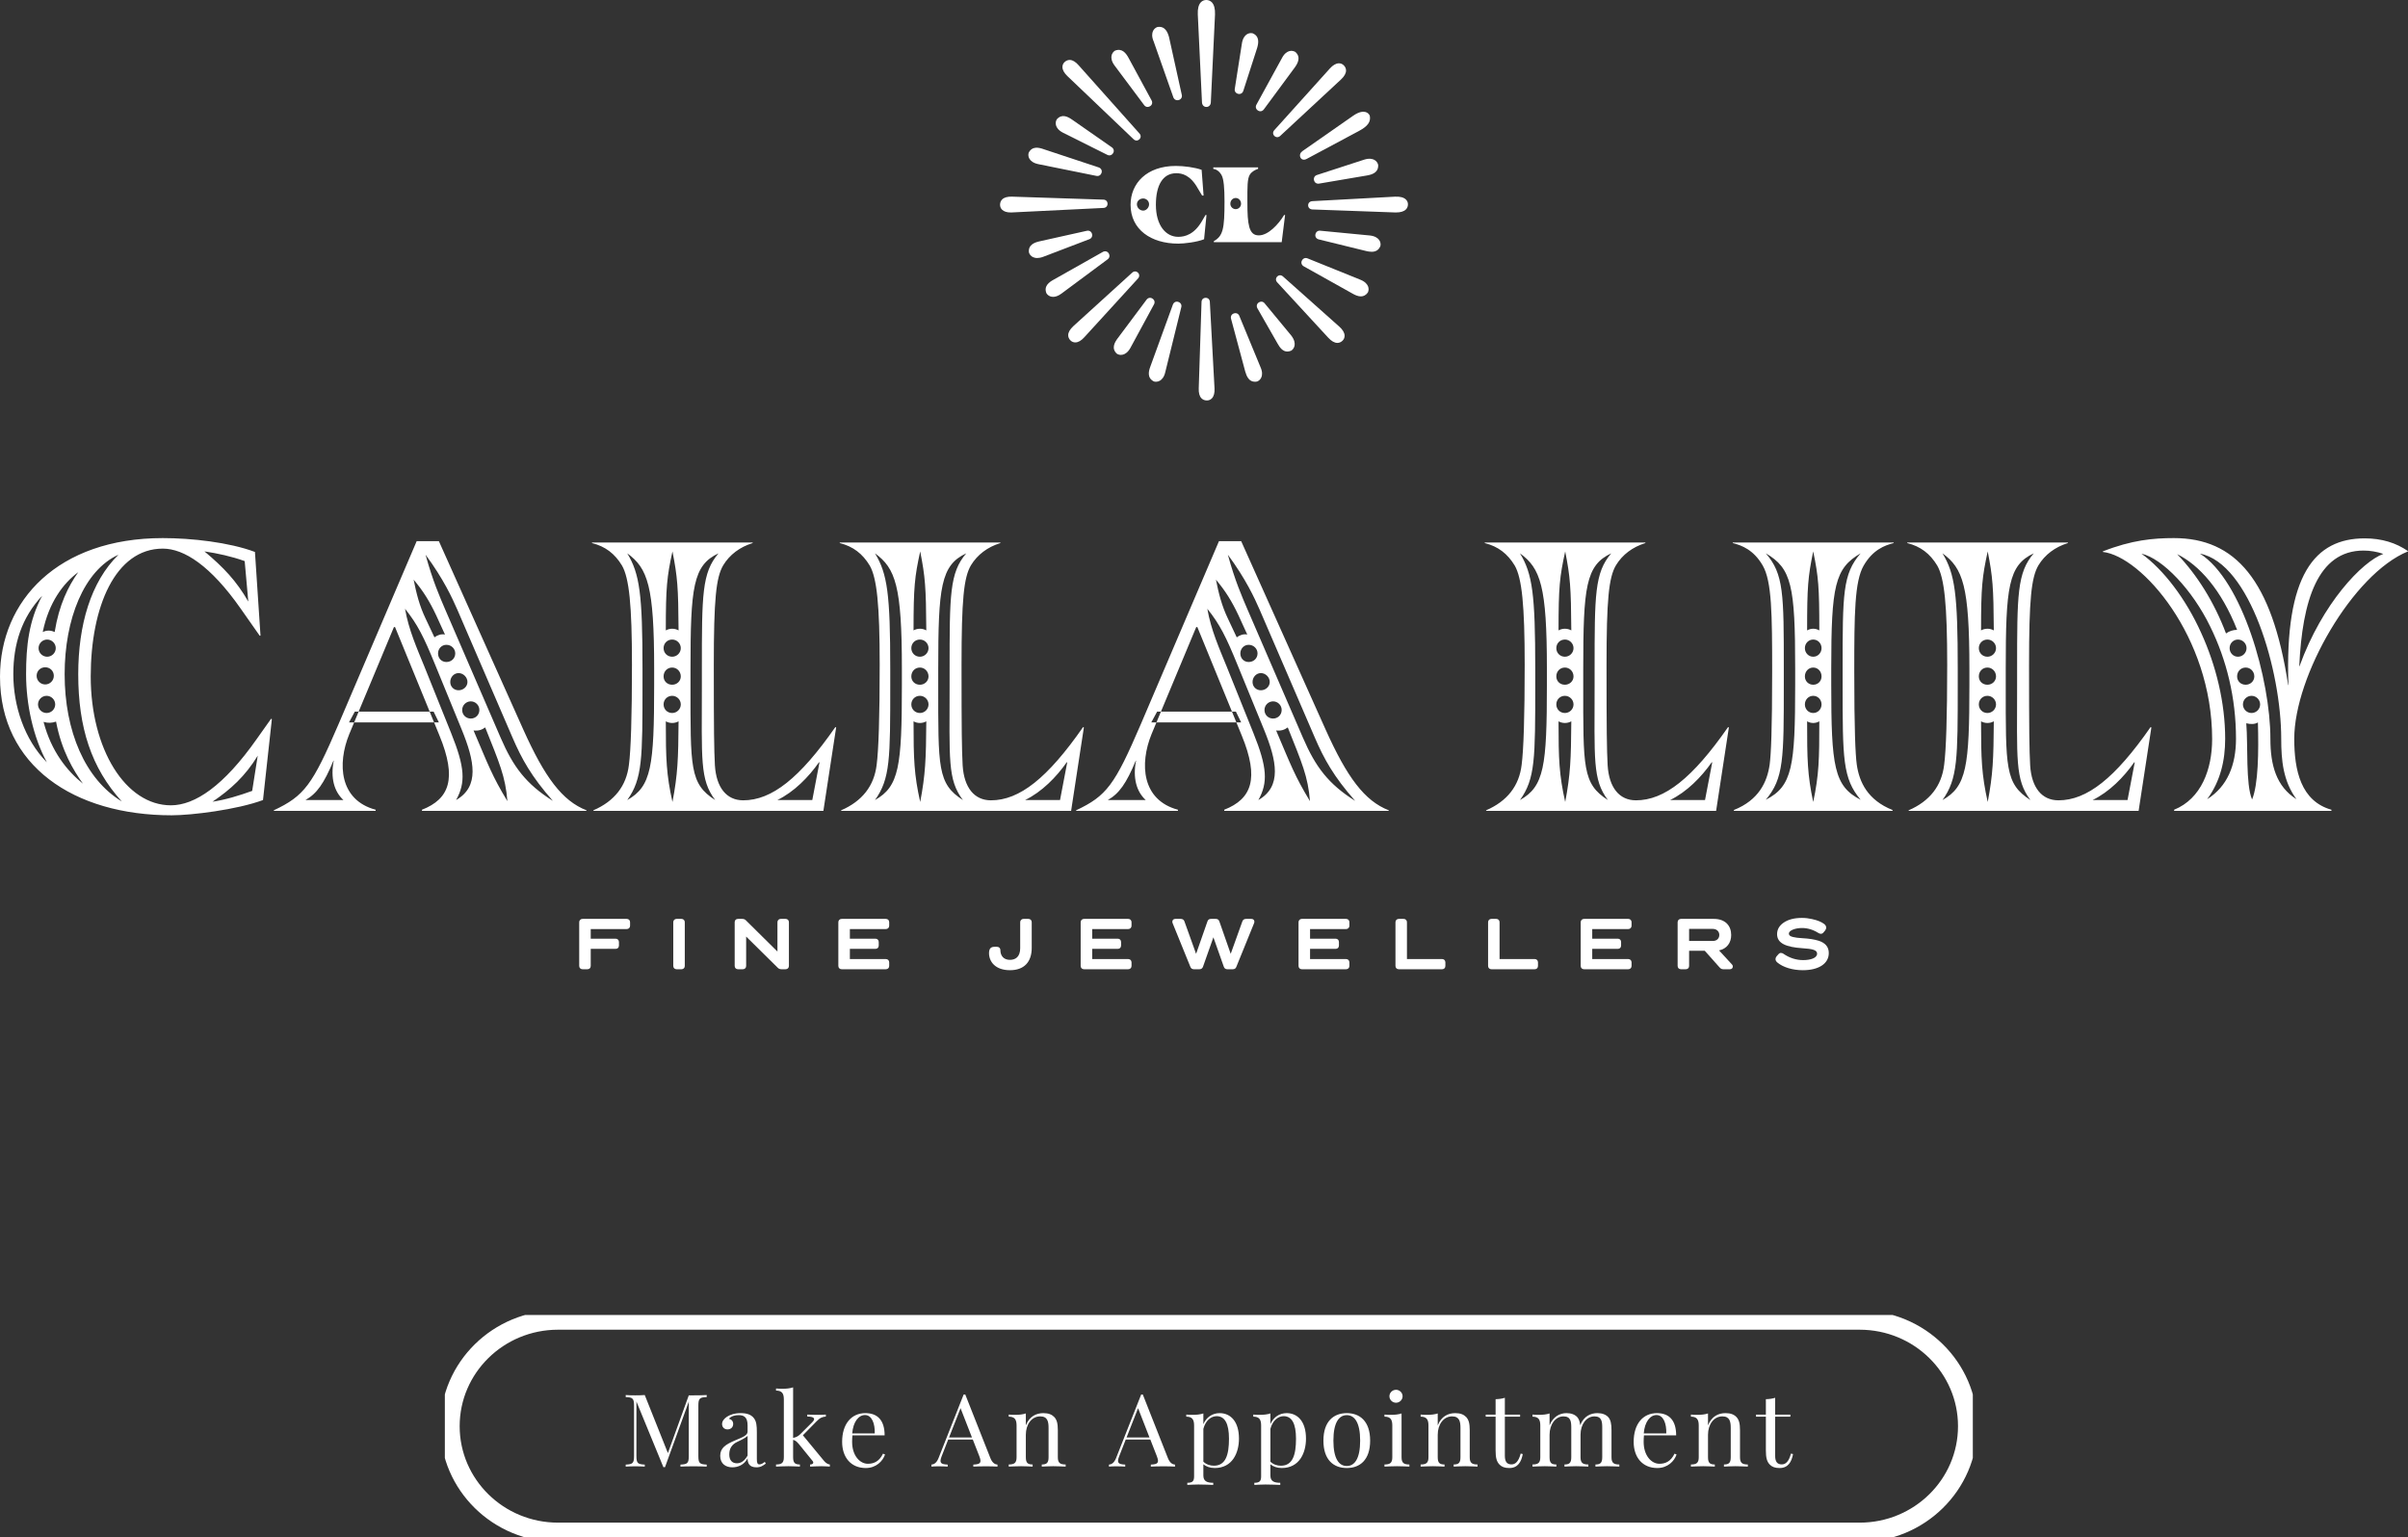 <svg width="249" height="159" viewBox="0 0 249 159" fill="none" xmlns="http://www.w3.org/2000/svg">
<rect x="0" y="0" width="249" height="159" fill="#333333" stroke="none"/>
<path fill-rule="evenodd" clip-rule="evenodd" d="M59.893 99.896V95.379C59.893 95.177 60.037 95.034 60.24 95.034H64.806C65.01 95.034 65.153 95.168 65.153 95.379V95.741C65.153 95.944 65.01 96.087 64.806 96.087H61.085V97.081H63.656C63.859 97.081 64.003 97.225 64.003 97.427V97.789C64.003 98 63.868 98.135 63.656 98.135H61.085V99.896C61.085 100.107 60.95 100.242 60.739 100.242H60.24C60.037 100.242 59.893 100.107 59.893 99.896Z" fill="white"/>
<path fill-rule="evenodd" clip-rule="evenodd" d="M69.619 99.896V95.379C69.619 95.177 69.763 95.034 69.965 95.034H70.464C70.666 95.034 70.81 95.168 70.81 95.379V99.896C70.81 100.107 70.674 100.242 70.464 100.242H69.965C69.763 100.242 69.619 100.107 69.619 99.896Z" fill="white"/>
<path fill-rule="evenodd" clip-rule="evenodd" d="M75.97 99.896V95.379C75.97 95.168 76.105 95.034 76.315 95.034H76.735C76.895 95.034 77.021 95.076 77.114 95.168L80.392 98.413V95.379C80.392 95.177 80.535 95.034 80.737 95.034H81.233C81.434 95.034 81.578 95.168 81.578 95.379V99.896C81.578 100.107 81.434 100.242 81.233 100.242H80.812C80.653 100.242 80.527 100.191 80.434 100.098L77.156 96.862V99.896C77.156 100.107 77.013 100.242 76.811 100.242H76.315C76.113 100.242 75.97 100.107 75.97 99.896Z" fill="white"/>
<path fill-rule="evenodd" clip-rule="evenodd" d="M86.689 99.896V95.379C86.689 95.177 86.833 95.034 87.036 95.034H91.602C91.805 95.034 91.948 95.168 91.948 95.379V95.741C91.948 95.944 91.805 96.087 91.602 96.087H87.881V97.081H90.52C90.731 97.081 90.866 97.225 90.866 97.427V97.789C90.866 98 90.731 98.135 90.52 98.135H87.881V99.188H91.602C91.805 99.188 91.948 99.332 91.948 99.533V99.896C91.948 100.107 91.805 100.242 91.602 100.242H87.036C86.833 100.242 86.689 100.107 86.689 99.896Z" fill="white"/>
<path fill-rule="evenodd" clip-rule="evenodd" d="M102.27 98.58C102.27 98.117 102.456 97.923 102.82 97.923H103.099C103.31 97.923 103.446 98.066 103.446 98.269C103.446 98.85 103.784 99.271 104.436 99.271C104.994 99.271 105.493 98.968 105.493 98.066V95.379C105.493 95.177 105.637 95.034 105.84 95.034H106.339C106.542 95.034 106.686 95.168 106.686 95.379V98.033C106.686 99.49 105.899 100.341 104.436 100.341C102.904 100.341 102.27 99.439 102.27 98.58Z" fill="white"/>
<path fill-rule="evenodd" clip-rule="evenodd" d="M111.747 99.896V95.379C111.747 95.177 111.891 95.034 112.094 95.034H116.66C116.863 95.034 117.007 95.168 117.007 95.379V95.741C117.007 95.944 116.863 96.087 116.66 96.087H112.94V97.081H115.578C115.79 97.081 115.925 97.225 115.925 97.427V97.789C115.925 98 115.79 98.135 115.578 98.135H112.94V99.188H116.66C116.863 99.188 117.007 99.332 117.007 99.533V99.896C117.007 100.107 116.863 100.242 116.66 100.242H112.094C111.891 100.242 111.747 100.107 111.747 99.896Z" fill="white"/>
<path fill-rule="evenodd" clip-rule="evenodd" d="M121.225 95.329C121.225 95.16 121.343 95.034 121.537 95.034H122.086C122.28 95.034 122.415 95.118 122.474 95.286L123.682 98.649L124.856 95.295C124.915 95.118 125.033 95.034 125.227 95.034H125.717C125.902 95.034 126.029 95.118 126.088 95.295L127.262 98.649L128.469 95.286C128.528 95.118 128.663 95.034 128.858 95.034H129.406C129.6 95.034 129.71 95.16 129.71 95.329C129.71 95.388 129.693 95.447 129.668 95.505L127.853 99.972C127.793 100.149 127.676 100.242 127.481 100.242H126.915C126.722 100.242 126.603 100.149 126.544 99.972L125.472 96.938L124.4 99.972C124.34 100.149 124.214 100.242 124.028 100.242H123.462C123.268 100.242 123.141 100.149 123.082 99.972L121.267 95.505C121.242 95.447 121.225 95.388 121.225 95.329Z" fill="white"/>
<path fill-rule="evenodd" clip-rule="evenodd" d="M134.275 99.896V95.379C134.275 95.177 134.419 95.034 134.622 95.034H139.189C139.392 95.034 139.535 95.168 139.535 95.379V95.741C139.535 95.944 139.392 96.087 139.189 96.087H135.467V97.081H138.106C138.318 97.081 138.453 97.225 138.453 97.427V97.789C138.453 98 138.318 98.135 138.106 98.135H135.467V99.188H139.189C139.392 99.188 139.535 99.332 139.535 99.533V99.896C139.535 100.107 139.392 100.242 139.189 100.242H134.622C134.419 100.242 134.275 100.107 134.275 99.896Z" fill="white"/>
<path fill-rule="evenodd" clip-rule="evenodd" d="M144.299 99.896V95.379C144.299 95.177 144.442 95.034 144.644 95.034H145.141C145.343 95.034 145.486 95.168 145.486 95.379V99.188H149.123C149.325 99.188 149.46 99.332 149.46 99.533V99.896C149.46 100.107 149.325 100.242 149.123 100.242H144.644C144.442 100.242 144.299 100.107 144.299 99.896Z" fill="white"/>
<path fill-rule="evenodd" clip-rule="evenodd" d="M153.876 99.896V95.379C153.876 95.177 154.019 95.034 154.221 95.034H154.718C154.92 95.034 155.063 95.168 155.063 95.379V99.188H158.7C158.902 99.188 159.036 99.332 159.036 99.533V99.896C159.036 100.107 158.902 100.242 158.7 100.242H154.221C154.019 100.242 153.876 100.107 153.876 99.896Z" fill="white"/>
<path fill-rule="evenodd" clip-rule="evenodd" d="M163.453 99.896V95.379C163.453 95.177 163.597 95.034 163.799 95.034H168.366C168.569 95.034 168.713 95.168 168.713 95.379V95.741C168.713 95.944 168.569 96.087 168.366 96.087H164.645V97.081H167.284C167.495 97.081 167.63 97.225 167.63 97.427V97.789C167.63 98 167.495 98.135 167.284 98.135H164.645V99.188H168.366C168.569 99.188 168.713 99.332 168.713 99.533V99.896C168.713 100.107 168.569 100.242 168.366 100.242H163.799C163.597 100.242 163.453 100.107 163.453 99.896Z" fill="white"/>
<path fill-rule="evenodd" clip-rule="evenodd" d="M174.663 97.317H177.121C177.525 97.317 177.786 97.056 177.786 96.694C177.786 96.348 177.525 96.07 177.121 96.07H174.663V97.317ZM173.476 99.896V95.379C173.476 95.177 173.619 95.034 173.821 95.034H177.213C178.425 95.034 179.014 95.758 179.014 96.702C179.014 97.503 178.577 98.118 177.76 98.295L179.107 99.761C179.158 99.82 179.183 99.879 179.183 99.955C179.183 100.124 179.073 100.242 178.88 100.242H178.198C178.021 100.242 177.92 100.174 177.794 100.031L176.279 98.329H174.663V99.896C174.663 100.107 174.528 100.242 174.318 100.242H173.821C173.619 100.242 173.476 100.107 173.476 99.896Z" fill="white"/>
<path fill-rule="evenodd" clip-rule="evenodd" d="M183.727 98.884L183.912 98.673C183.98 98.597 184.057 98.555 184.149 98.555C184.243 98.555 184.336 98.581 184.411 98.639C185.046 99.077 185.732 99.296 186.459 99.296C187.212 99.296 187.897 99.086 187.897 98.631C187.897 98.269 187.466 98.134 186.375 98.067C184.708 97.957 183.76 97.57 183.76 96.618C183.76 96.121 183.997 95.718 184.463 95.406C184.928 95.094 185.554 94.934 186.332 94.934C186.696 94.934 187.035 94.977 187.364 95.052C188.033 95.195 188.38 95.38 188.625 95.558C188.769 95.667 188.836 95.793 188.836 95.936C188.836 96.046 188.794 96.155 188.718 96.248L188.54 96.458C188.473 96.534 188.388 96.576 188.286 96.576C188.21 96.576 188.125 96.551 188.033 96.492C187.483 96.147 186.916 95.978 186.332 95.978C185.664 95.978 184.979 96.214 184.979 96.56C184.979 96.728 185.114 96.838 185.393 96.905C185.673 96.972 185.934 97.006 186.383 97.031C187.094 97.073 187.576 97.149 188.05 97.292C188.718 97.503 189.107 97.907 189.107 98.564C189.107 99.692 188.024 100.341 186.425 100.341C185.351 100.341 184.386 100.038 183.803 99.557C183.532 99.347 183.557 99.086 183.727 98.884Z" fill="white"/>
<path fill-rule="evenodd" clip-rule="evenodd" d="M205.511 71.964C205.998 71.964 206.4 72.365 206.4 72.852C206.4 73.34 205.998 73.741 205.511 73.741C204.995 73.741 204.622 73.34 204.622 72.852C204.622 72.365 204.995 71.964 205.511 71.964ZM205.511 69.04C205.998 69.04 206.4 69.441 206.4 69.957C206.4 70.444 205.998 70.817 205.511 70.817C204.995 70.817 204.622 70.444 204.622 69.957C204.622 69.441 204.995 69.04 205.511 69.04ZM205.511 66.144C205.998 66.144 206.4 66.545 206.4 67.033C206.4 67.52 205.998 67.921 205.511 67.921C204.995 67.921 204.622 67.52 204.622 67.033C204.622 66.545 204.995 66.144 205.511 66.144ZM216.383 82.743C218.104 81.912 219.625 80.364 220.686 78.844H220.743L219.998 82.743H216.383ZM203.646 69.154V70.817C203.646 79.274 203.36 81.338 200.864 82.743C202.441 80.536 202.441 78.472 202.441 70.817V69.154C202.441 61.471 202.154 59.349 200.864 57.228C202.986 58.776 203.646 60.611 203.646 69.154ZM205.54 57.027C206.056 59.665 206.142 60.697 206.171 65.198C205.97 65.083 205.741 65.026 205.511 65.026C205.281 65.026 205.052 65.083 204.851 65.198C204.851 60.697 204.966 59.665 205.54 57.027ZM207.404 69.183C207.404 60.725 207.663 58.461 210.302 57.228C208.58 59.235 208.58 61.5 208.58 69.183V70.846C208.58 78.529 208.351 80.622 209.957 82.743C207.318 81.052 207.404 79.389 207.404 70.846V69.183ZM205.54 82.944C204.909 80.106 204.851 78.529 204.851 74.602C205.052 74.716 205.281 74.773 205.511 74.773C205.741 74.773 205.97 74.716 206.171 74.602C206.142 78.529 206.085 80.077 205.54 82.944ZM200.318 58.489C201.064 59.78 201.351 62.589 201.351 68.753C201.351 74.143 201.237 77.583 201.036 79.102C200.778 81.281 199.544 82.858 197.364 83.804V83.861H221.145L222.465 75.232L222.379 75.203C218.707 80.478 215.809 82.772 212.855 82.772C211.133 82.772 210.072 81.453 209.929 79.16C209.843 77.497 209.814 75.633 209.814 68.781C209.814 62.016 210.043 59.722 210.789 58.461C211.449 57.371 212.511 56.569 213.83 56.167V56.11H197.22V56.167C198.598 56.511 199.573 57.257 200.318 58.489ZM161.821 71.964C162.309 71.964 162.71 72.365 162.71 72.852C162.71 73.34 162.309 73.741 161.821 73.741C161.305 73.741 160.932 73.34 160.932 72.852C160.932 72.365 161.305 71.964 161.821 71.964ZM161.821 69.04C162.309 69.04 162.71 69.441 162.71 69.957C162.71 70.444 162.309 70.817 161.821 70.817C161.305 70.817 160.932 70.444 160.932 69.957C160.932 69.441 161.305 69.04 161.821 69.04ZM161.821 66.144C162.309 66.144 162.71 66.545 162.71 67.033C162.71 67.52 162.309 67.921 161.821 67.921C161.305 67.921 160.932 67.52 160.932 67.033C160.932 66.545 161.305 66.144 161.821 66.144ZM172.694 82.743C174.415 81.912 175.935 80.364 176.997 78.844H177.054L176.308 82.743H172.694ZM159.957 69.154V70.817C159.957 79.274 159.67 81.338 157.174 82.743C158.752 80.536 158.752 78.472 158.752 70.817V69.154C158.752 61.471 158.465 59.349 157.174 57.228C159.297 58.776 159.957 60.611 159.957 69.154ZM161.85 57.027C162.366 59.665 162.452 60.697 162.481 65.198C162.28 65.083 162.051 65.026 161.821 65.026C161.592 65.026 161.362 65.083 161.161 65.198C161.161 60.697 161.276 59.665 161.85 57.027ZM163.715 69.183C163.715 60.725 163.973 58.461 166.612 57.228C164.891 59.235 164.891 61.5 164.891 69.183V70.846C164.891 78.529 164.661 80.622 166.267 82.743C163.629 81.052 163.715 79.389 163.715 70.846V69.183ZM161.85 82.944C161.219 80.106 161.161 78.529 161.161 74.602C161.362 74.716 161.592 74.773 161.821 74.773C162.051 74.773 162.28 74.716 162.481 74.602C162.452 78.529 162.395 80.077 161.85 82.944ZM156.629 58.489C157.375 59.78 157.661 62.589 157.661 68.753C157.661 74.143 157.547 77.583 157.346 79.102C157.088 81.281 155.855 82.858 153.674 83.804V83.861H177.456L178.775 75.232L178.689 75.203C175.017 80.478 172.12 82.772 169.165 82.772C167.444 82.772 166.383 81.453 166.239 79.16C166.153 77.497 166.124 75.633 166.124 68.781C166.124 62.016 166.354 59.722 167.1 58.461C167.759 57.371 168.821 56.569 170.14 56.167V56.11H153.531V56.167C154.908 56.511 155.883 57.257 156.629 58.489ZM234.771 76.407C234.771 70.301 231.874 60.038 227.485 57.257C232.648 58.26 235.89 69.355 235.89 76.407C235.89 78.644 236.091 80.793 237.468 82.657C235.374 81.338 234.771 79.131 234.771 76.407ZM231.329 65.14C230.898 65.14 230.497 65.284 230.181 65.513C228.948 62.245 227.169 59.435 225.132 57.314C227.399 58.432 229.694 60.984 231.329 65.14ZM232.82 71.964C233.308 71.964 233.71 72.365 233.71 72.852C233.71 73.34 233.308 73.741 232.82 73.741C232.333 73.741 231.931 73.34 231.931 72.852C231.931 72.365 232.333 71.964 232.82 71.964ZM232.218 69.04C232.706 69.04 233.108 69.441 233.108 69.957C233.108 70.444 232.706 70.817 232.218 70.817C231.702 70.817 231.329 70.444 231.329 69.957C231.329 69.441 231.702 69.04 232.218 69.04ZM231.415 66.144C231.903 66.144 232.304 66.545 232.304 67.033C232.304 67.52 231.903 67.921 231.415 67.921C230.927 67.921 230.554 67.52 230.554 67.033C230.554 66.545 230.927 66.144 231.415 66.144ZM232.878 82.686C232.203 81.134 232.467 77.096 232.276 74.802C232.706 74.916 233.165 74.916 233.48 74.716C233.566 77.783 233.519 81.134 232.878 82.686ZM237.755 68.896C238.07 62.159 239.648 56.941 244.41 56.941C245.07 56.941 245.787 57.056 246.447 57.285C244.266 58.088 240.136 62.388 237.783 68.896H237.755ZM221.432 57.257C223.641 57.773 226.71 61.012 228.546 64.796C230.239 68.237 231.214 72.164 231.214 76.407C231.214 79.131 230.325 81.338 228.231 82.657C229.608 80.793 230.095 78.644 230.095 76.407C230.095 72.681 229.149 68.81 227.6 65.427C226.022 61.929 223.727 58.919 221.432 57.257ZM236.636 70.846H236.607C234.943 59.951 231.128 55.651 224.788 55.651C222.666 55.651 220.428 55.852 217.445 57.027V57.084C221.432 57.515 228.747 65.829 228.747 76.436C228.747 79.561 227.628 82.6 224.817 83.746V83.861H241.082V83.746C237.927 82.858 237.238 79.676 237.238 76.407C237.238 69.928 243.291 59.349 249 57.027V56.998C247.766 56.139 246.274 55.68 244.525 55.68C239.361 55.68 236.234 59.435 236.636 70.846ZM189.36 70.788V69.126C189.36 60.582 189.734 58.776 192.401 57.228C190.537 59.349 190.537 61.443 190.537 69.126V70.788C190.537 78.472 190.537 80.507 192.401 82.714C189.647 81.31 189.36 79.274 189.36 70.788ZM195.815 56.11H179.177V56.167C180.095 56.397 181.328 56.855 182.275 58.489C183.221 60.123 183.25 63.506 183.25 69.469C183.25 75.461 183.135 78.013 182.992 79.074C182.734 80.879 181.873 82.743 179.292 83.775V83.861H195.7V83.775C193.118 82.743 192.258 80.879 192 79.074C191.856 78.013 191.741 75.461 191.741 69.469C191.741 63.506 191.77 60.123 192.717 58.489C193.664 56.855 194.897 56.397 195.815 56.167V56.11ZM187.496 73.741C187.008 73.741 186.635 73.34 186.635 72.852C186.635 72.365 187.008 71.964 187.496 71.964C187.984 71.964 188.357 72.365 188.357 72.852C188.357 73.34 187.984 73.741 187.496 73.741ZM187.496 70.817C187.008 70.817 186.635 70.444 186.635 69.957C186.635 69.441 187.008 69.04 187.496 69.04C187.984 69.04 188.357 69.441 188.357 69.957C188.357 70.444 187.984 70.817 187.496 70.817ZM187.496 67.921C187.008 67.921 186.635 67.52 186.635 67.033C186.635 66.545 187.008 66.144 187.496 66.144C187.984 66.144 188.357 66.545 188.357 67.033C188.357 67.52 187.984 67.921 187.496 67.921ZM187.496 57.027C188.041 59.665 188.127 60.697 188.127 65.198C187.926 65.083 187.725 65.026 187.496 65.026C187.266 65.026 187.065 65.083 186.865 65.198C186.865 60.697 186.951 59.665 187.496 57.027ZM186.865 74.602C187.065 74.716 187.266 74.773 187.496 74.773C187.725 74.773 187.926 74.716 188.127 74.602C188.127 78.529 188.098 80.106 187.496 82.944C186.893 80.106 186.865 78.529 186.865 74.602ZM185.631 70.788C185.631 79.274 185.344 81.31 182.59 82.714C184.455 80.507 184.455 78.472 184.455 70.788V69.126C184.455 61.443 184.455 59.349 182.59 57.228C185.258 58.776 185.631 60.582 185.631 69.126V70.788ZM133.163 75.232C134.626 78.902 135.257 80.306 135.458 82.858C133.881 80.249 133.507 79.188 131.958 75.547C132.446 75.605 132.819 75.49 133.163 75.232ZM127.971 68.781L130.696 75.433C132.044 78.73 132.561 81.338 130.123 82.743C131.126 80.937 131.041 79.36 129.606 75.805L126.852 68.954C126.107 67.119 125.217 65.14 124.844 62.962C126.135 64.567 126.795 65.886 127.971 68.781ZM127.885 65.915L126.967 63.965C126.336 62.646 126.021 61.385 125.734 59.951C126.709 61.098 127.397 62.216 128.057 63.621L128.975 65.628C128.573 65.542 128.201 65.685 127.885 65.915ZM131.643 72.537C132.131 72.537 132.532 72.938 132.532 73.426C132.532 73.942 132.131 74.314 131.643 74.314C131.155 74.314 130.754 73.942 130.754 73.426C130.754 72.938 131.155 72.537 131.643 72.537ZM130.381 69.613C130.869 69.613 131.299 70.043 131.299 70.53C131.299 71.018 130.869 71.39 130.381 71.39C129.893 71.39 129.52 71.018 129.52 70.53C129.52 70.043 129.893 69.613 130.381 69.613ZM129.119 66.689C129.635 66.689 130.036 67.09 130.036 67.578C130.036 68.093 129.635 68.466 129.119 68.466C128.631 68.466 128.258 68.093 128.258 67.578C128.258 67.09 128.631 66.689 129.119 66.689ZM117.472 78.672C117.127 80.421 117.5 81.855 118.476 82.743H114.546C115.722 82.084 116.468 81.023 117.443 78.672H117.472ZM119.652 73.598L119.049 74.716H128.344L127.799 73.598H119.652ZM119.078 75.92L123.697 64.854H123.812L128.401 76.064C130.238 80.536 129.434 82.629 126.594 83.746V83.861H143.605V83.804C141.11 82.829 139.302 80.421 137.065 75.433L128.344 55.967H126.049L117.959 74.916C115.263 81.195 114.431 82.313 111.276 83.804V83.861H121.804V83.746C118.074 82.743 117.816 79.016 119.078 75.92ZM130.238 63.019L135.975 76.321C136.893 78.443 137.897 80.306 140.134 82.829C137.352 81.081 136.032 79.303 134.741 76.321L129.004 63.048C128.43 61.7 127.713 60.095 126.967 57.371C128.832 59.894 129.721 61.844 130.238 63.019ZM95.125 71.964C95.613 71.964 96.014 72.365 96.014 72.852C96.014 73.34 95.613 73.741 95.125 73.741C94.609 73.741 94.236 73.34 94.236 72.852C94.236 72.365 94.609 71.964 95.125 71.964ZM95.125 69.04C95.613 69.04 96.014 69.441 96.014 69.957C96.014 70.444 95.613 70.817 95.125 70.817C94.609 70.817 94.236 70.444 94.236 69.957C94.236 69.441 94.609 69.04 95.125 69.04ZM95.125 66.144C95.613 66.144 96.014 66.545 96.014 67.033C96.014 67.52 95.613 67.921 95.125 67.921C94.609 67.921 94.236 67.52 94.236 67.033C94.236 66.545 94.609 66.144 95.125 66.144ZM105.997 82.743C107.718 81.912 109.239 80.364 110.3 78.844H110.357L109.612 82.743H105.997ZM93.26 69.154V70.817C93.26 79.274 92.973 81.338 90.478 82.743C92.056 80.536 92.056 78.472 92.056 70.817V69.154C92.056 61.471 91.769 59.349 90.478 57.228C92.6 58.776 93.26 60.611 93.26 69.154ZM95.154 57.027C95.67 59.665 95.756 60.697 95.785 65.198C95.584 65.083 95.355 65.026 95.125 65.026C94.895 65.026 94.666 65.083 94.465 65.198C94.465 60.697 94.58 59.665 95.154 57.027ZM97.018 69.183C97.018 60.725 97.276 58.461 99.916 57.228C98.194 59.235 98.194 61.5 98.194 69.183V70.846C98.194 78.529 97.965 80.622 99.571 82.743C96.932 81.052 97.018 79.389 97.018 70.846V69.183ZM95.154 82.944C94.522 80.106 94.465 78.529 94.465 74.602C94.666 74.716 94.895 74.773 95.125 74.773C95.355 74.773 95.584 74.716 95.785 74.602C95.756 78.529 95.698 80.077 95.154 82.944ZM89.933 58.489C90.678 59.78 90.965 62.589 90.965 68.753C90.965 74.143 90.85 77.583 90.65 79.102C90.392 81.281 89.158 82.858 86.978 83.804V83.861H110.759L112.079 75.232L111.993 75.203C108.321 80.478 105.423 82.772 102.469 82.772C100.748 82.772 99.686 81.453 99.543 79.16C99.456 77.497 99.428 75.633 99.428 68.781C99.428 62.016 99.658 59.722 100.403 58.461C101.063 57.371 102.124 56.569 103.444 56.167V56.11H86.835V56.167C88.211 56.511 89.187 57.257 89.933 58.489ZM45.01 68.781L47.735 75.433C49.083 78.73 49.599 81.338 47.161 82.743C48.165 80.937 48.079 79.36 46.645 75.805L43.891 68.954C43.145 67.119 42.256 65.14 41.883 62.962C43.173 64.567 43.833 65.886 45.01 68.781ZM69.508 71.964C69.996 71.964 70.397 72.365 70.397 72.852C70.397 73.34 69.996 73.741 69.508 73.741C68.991 73.741 68.619 73.34 68.619 72.852C68.619 72.365 68.991 71.964 69.508 71.964ZM69.508 69.04C69.996 69.04 70.397 69.441 70.397 69.957C70.397 70.444 69.996 70.817 69.508 70.817C68.991 70.817 68.619 70.444 68.619 69.957C68.619 69.441 68.991 69.04 69.508 69.04ZM69.508 66.144C69.996 66.144 70.397 66.545 70.397 67.033C70.397 67.52 69.996 67.921 69.508 67.921C68.991 67.921 68.619 67.52 68.619 67.033C68.619 66.545 68.991 66.144 69.508 66.144ZM80.38 82.743C82.101 81.912 83.621 80.364 84.683 78.844H84.74L83.995 82.743H80.38ZM67.643 69.154V70.817C67.643 79.274 67.356 81.338 64.861 82.743C66.438 80.536 66.438 78.472 66.438 70.817V69.154C66.438 61.471 66.151 59.349 64.861 57.228C66.984 58.776 67.643 60.611 67.643 69.154ZM69.536 57.027C70.053 59.665 70.139 60.697 70.168 65.198C69.967 65.083 69.737 65.026 69.508 65.026C69.278 65.026 69.049 65.083 68.848 65.198C68.848 60.697 68.963 59.665 69.536 57.027ZM71.401 69.183C71.401 60.725 71.659 58.461 74.299 57.228C72.577 59.235 72.577 61.5 72.577 69.183V70.846C72.577 78.529 72.348 80.622 73.954 82.743C71.315 81.052 71.401 79.389 71.401 70.846V69.183ZM69.536 82.944C68.905 80.106 68.848 78.529 68.848 74.602C69.049 74.716 69.278 74.773 69.508 74.773C69.737 74.773 69.967 74.716 70.168 74.602C70.139 78.529 70.082 80.077 69.536 82.944ZM64.316 58.489C65.061 59.78 65.348 62.589 65.348 68.753C65.348 74.143 65.234 77.583 65.033 79.102C64.775 81.281 63.541 82.858 61.361 83.804V83.861H85.142L86.462 75.232L86.376 75.203C82.704 80.478 79.806 82.772 76.852 82.772C75.13 82.772 74.069 81.453 73.925 79.16C73.839 77.497 73.811 75.633 73.811 68.781C73.811 62.016 74.04 59.722 74.786 58.461C75.446 57.371 76.507 56.569 77.827 56.167V56.11H61.217V56.167C62.594 56.511 63.57 57.257 64.316 58.489ZM21.974 82.915C23.839 81.654 25.359 80.278 26.65 78.156L26.076 81.797C24.728 82.284 23.323 82.714 21.974 82.915ZM17.757 84.32C19.794 84.32 24.499 83.746 27.195 82.743L28.113 74.372L28.027 74.343L26.564 76.407C23.122 81.31 20.138 83.288 17.671 83.288C12.995 83.288 9.381 77.497 9.381 69.957C9.381 62.79 11.905 56.74 16.839 56.74C19.019 56.74 21.773 58.489 24.9 62.962L26.851 65.743H26.937L26.363 57.084C23.696 56.081 19.765 55.651 16.839 55.651C5.996 55.651 0 62.13 0 69.985C0 79.188 7.631 84.32 17.757 84.32ZM50.173 75.232C51.636 78.902 52.267 80.306 52.468 82.858C50.89 80.249 50.517 79.188 48.968 75.547C49.456 75.605 49.829 75.49 50.173 75.232ZM44.924 65.915L44.005 63.965C43.374 62.646 43.059 61.385 42.772 59.951C43.747 61.098 44.436 62.216 45.096 63.621L46.014 65.628C45.612 65.542 45.239 65.685 44.924 65.915ZM48.682 72.537C49.169 72.537 49.57 72.938 49.57 73.426C49.57 73.942 49.169 74.314 48.682 74.314C48.194 74.314 47.792 73.942 47.792 73.426C47.792 72.938 48.194 72.537 48.682 72.537ZM47.419 69.613C47.907 69.613 48.337 70.043 48.337 70.53C48.337 71.018 47.907 71.39 47.419 71.39C46.931 71.39 46.559 71.018 46.559 70.53C46.559 70.043 46.931 69.613 47.419 69.613ZM5.795 74.63C6.369 77.64 7.573 79.647 8.577 81.052C6.942 79.733 5.307 77.726 4.504 74.659C4.963 74.802 5.393 74.773 5.795 74.63ZM46.157 66.689C46.673 66.689 47.075 67.09 47.075 67.578C47.075 68.093 46.673 68.466 46.157 68.466C45.669 68.466 45.296 68.093 45.296 67.578C45.296 67.09 45.669 66.689 46.157 66.689ZM4.877 66.144C5.364 66.144 5.766 66.545 5.766 67.033C5.766 67.52 5.364 67.921 4.877 67.921C4.39 67.921 3.988 67.52 3.988 67.033C3.988 66.545 4.39 66.144 4.877 66.144ZM34.51 78.672C34.166 80.421 34.539 81.855 35.514 82.743H31.584C32.76 82.084 33.506 81.023 34.481 78.672H34.51ZM36.69 73.598L36.088 74.716H45.382L44.837 73.598H36.69ZM36.117 75.92L40.735 64.854H40.85L45.44 76.064C47.276 80.536 46.473 82.629 43.633 83.746V83.861H60.644V83.804C58.148 82.829 56.341 80.421 54.103 75.433L45.382 55.967H43.087L34.998 74.916C32.301 81.195 31.47 82.313 28.314 83.804V83.861H38.842V83.746C35.113 82.743 34.854 79.016 36.117 75.92ZM21.142 57.027C22.491 57.228 23.953 57.543 25.302 58.031L25.675 62.216C24.441 60.066 23.122 58.69 21.142 57.027ZM8.09 59.177C7.057 60.639 6.11 62.532 5.652 65.37C5.25 65.169 4.82 65.169 4.418 65.37C5.049 62.302 6.541 60.324 8.09 59.177ZM6.684 69.728C6.684 64.051 8.663 59.005 12.249 57.371C9.381 60.181 8.09 64.653 8.09 69.728C8.09 75.232 9.438 79.417 12.594 82.886C8.807 80.593 6.684 75.633 6.684 69.728ZM4.82 71.964C5.307 71.964 5.709 72.365 5.709 72.852C5.709 73.34 5.307 73.741 4.82 73.741C4.332 73.741 3.93 73.34 3.93 72.852C3.93 72.365 4.332 71.964 4.82 71.964ZM4.676 69.011C5.164 69.011 5.565 69.383 5.565 69.899C5.565 70.387 5.164 70.788 4.676 70.788C4.188 70.788 3.787 70.387 3.787 69.899C3.787 69.383 4.188 69.011 4.676 69.011ZM1.377 69.728C1.377 66.602 2.238 63.879 4.361 61.614C2.984 64.195 2.697 66.803 2.697 69.728C2.697 72.795 3.414 76.207 4.848 78.844C2.525 76.493 1.377 72.996 1.377 69.728ZM47.276 63.019L53.013 76.321C53.931 78.443 54.935 80.306 57.173 82.829C54.39 81.081 53.07 79.303 51.779 76.321L46.042 63.048C45.468 61.7 44.751 60.095 44.005 57.371C45.87 59.894 46.759 61.844 47.276 63.019Z" fill="white"/>
<path fill-rule="evenodd" clip-rule="evenodd" d="M124.674 30.802C124.43 30.802 124.254 30.974 124.245 31.221L123.956 40.17C123.939 40.64 124.034 40.984 124.239 41.194C124.38 41.339 124.573 41.416 124.798 41.416C125 41.416 125.179 41.341 125.314 41.2C125.521 40.984 125.613 40.636 125.588 40.167L125.104 31.217C125.091 30.969 124.918 30.802 124.674 30.802Z" fill="white"/>
<path fill-rule="evenodd" clip-rule="evenodd" d="M131.776 14.057C131.862 14.143 131.968 14.186 132.074 14.186C132.178 14.186 132.285 14.144 132.375 14.061L138.66 8.226C139.005 7.906 139.182 7.596 139.188 7.304C139.191 7.102 139.11 6.913 138.953 6.756C138.811 6.614 138.628 6.541 138.437 6.548C138.139 6.555 137.828 6.737 137.512 7.087L131.77 13.462C131.602 13.647 131.604 13.886 131.776 14.057Z" fill="white"/>
<path fill-rule="evenodd" clip-rule="evenodd" d="M114.526 21.076C114.526 20.832 114.354 20.655 114.106 20.647L104.659 20.338C104.189 20.322 103.843 20.416 103.634 20.62C103.488 20.762 103.411 20.955 103.411 21.179C103.411 21.381 103.486 21.56 103.628 21.695C103.82 21.88 104.118 21.973 104.513 21.973C104.561 21.973 104.61 21.971 104.661 21.969L114.109 21.505C114.358 21.492 114.526 21.32 114.526 21.076Z" fill="white"/>
<path fill-rule="evenodd" clip-rule="evenodd" d="M132.669 28.594C132.483 28.427 132.244 28.429 132.072 28.6C131.902 28.772 131.9 29.018 132.068 29.199L137.357 34.936C137.678 35.281 137.989 35.459 138.281 35.464C138.285 35.464 138.29 35.464 138.294 35.464C138.491 35.464 138.676 35.383 138.831 35.229C138.972 35.087 139.044 34.908 139.039 34.712C139.031 34.414 138.849 34.103 138.499 33.788L132.669 28.594Z" fill="white"/>
<path fill-rule="evenodd" clip-rule="evenodd" d="M117.216 14.398C117.308 14.488 117.417 14.533 117.524 14.533C117.625 14.533 117.725 14.493 117.81 14.414C117.987 14.25 117.997 14.004 117.835 13.815L111.546 6.761C111.238 6.405 110.935 6.217 110.645 6.201C110.445 6.189 110.25 6.264 110.088 6.415C109.942 6.552 109.863 6.727 109.862 6.922C109.859 7.219 110.029 7.536 110.367 7.863L117.216 14.398Z" fill="white"/>
<path fill-rule="evenodd" clip-rule="evenodd" d="M117.672 28.203C117.5 28.032 117.255 28.031 117.076 28.198L110.984 33.736C110.64 34.056 110.462 34.367 110.457 34.658C110.454 34.859 110.534 35.049 110.691 35.206C110.828 35.343 110.999 35.414 111.187 35.414C111.193 35.414 111.2 35.414 111.207 35.414C111.504 35.407 111.814 35.225 112.128 34.876L117.678 28.799C117.844 28.613 117.842 28.374 117.672 28.203Z" fill="white"/>
<path fill-rule="evenodd" clip-rule="evenodd" d="M141.621 24.351L136.513 23.86C136.269 23.838 136.072 23.984 136.022 24.238C135.973 24.483 136.115 24.697 136.366 24.759L141.247 25.957C141.427 26.001 141.631 26.04 141.832 26.04C142.207 26.04 142.573 25.904 142.75 25.413C142.786 25.193 142.731 24.974 142.593 24.796C142.46 24.623 142.182 24.405 141.621 24.351Z" fill="white"/>
<path fill-rule="evenodd" clip-rule="evenodd" d="M130.775 31.378C130.623 31.181 130.386 31.142 130.167 31.28C129.957 31.413 129.898 31.663 130.025 31.89L132.113 35.541C132.337 35.942 132.644 36.365 133.129 36.357C133.25 36.355 133.382 36.325 133.527 36.263C133.711 36.138 133.831 35.947 133.867 35.726C133.902 35.509 133.872 35.157 133.526 34.707L130.775 31.378Z" fill="white"/>
<path fill-rule="evenodd" clip-rule="evenodd" d="M114.648 26.207C114.519 25.992 114.27 25.93 114.041 26.053L108.954 28.924C108.489 29.176 107.904 29.593 108.21 30.336C108.33 30.523 108.518 30.648 108.739 30.688C108.785 30.697 108.838 30.702 108.897 30.702C109.11 30.702 109.403 30.63 109.756 30.367L114.538 26.817C114.738 26.669 114.781 26.429 114.648 26.207Z" fill="white"/>
<path fill-rule="evenodd" clip-rule="evenodd" d="M107.375 16.978L113.379 18.192C113.414 18.2 113.449 18.203 113.483 18.203C113.681 18.203 113.842 18.081 113.909 17.871C113.983 17.634 113.865 17.407 113.618 17.317L107.92 15.43C107.421 15.25 106.72 15.089 106.368 15.807C106.308 16.021 106.34 16.243 106.458 16.434C106.572 16.619 106.823 16.865 107.375 16.978Z" fill="white"/>
<path fill-rule="evenodd" clip-rule="evenodd" d="M128.033 9.707H128.034C128.073 9.717 128.112 9.722 128.149 9.722C128.342 9.722 128.506 9.597 128.566 9.393L129.994 4.964C130.145 4.456 130.264 3.748 129.526 3.441C129.31 3.393 129.089 3.438 128.906 3.566C128.728 3.691 128.497 3.957 128.417 4.511L127.681 9.2C127.645 9.445 127.784 9.645 128.033 9.707Z" fill="white"/>
<path fill-rule="evenodd" clip-rule="evenodd" d="M118.315 10.875C118.406 10.998 118.531 11.061 118.665 11.061C118.75 11.061 118.839 11.036 118.924 10.984C119.138 10.856 119.202 10.608 119.079 10.382L116.698 5.985C116.447 5.521 116.029 4.94 115.289 5.242C115.101 5.363 114.977 5.55 114.937 5.771C114.898 5.985 114.922 6.336 115.258 6.785L118.315 10.875Z" fill="white"/>
<path fill-rule="evenodd" clip-rule="evenodd" d="M140.656 28.924L135.199 26.719C134.967 26.63 134.743 26.718 134.625 26.948C134.511 27.17 134.589 27.415 134.814 27.544L139.856 30.363C140.105 30.505 140.414 30.653 140.719 30.653C140.976 30.653 141.23 30.549 141.443 30.252C141.539 30.051 141.545 29.825 141.463 29.617C141.382 29.414 141.177 29.129 140.656 28.924Z" fill="white"/>
<path fill-rule="evenodd" clip-rule="evenodd" d="M128.146 32.653C128.042 32.426 127.819 32.336 127.576 32.42C127.341 32.502 127.229 32.732 127.3 32.977L128.768 38.439C128.916 38.941 129.161 39.496 129.79 39.481C129.851 39.48 129.917 39.473 129.986 39.46C130.193 39.38 130.353 39.222 130.436 39.014C130.518 38.81 130.567 38.461 130.335 37.955L128.146 32.653Z" fill="white"/>
<path fill-rule="evenodd" clip-rule="evenodd" d="M135.877 18.645C135.922 18.857 136.086 18.991 136.293 18.997C136.328 18.998 136.363 18.995 136.4 18.989L141.349 18.148C141.872 18.059 142.561 17.851 142.51 17.046C142.456 16.828 142.318 16.648 142.122 16.539C141.93 16.432 141.589 16.342 141.052 16.515L136.177 18.1C135.939 18.177 135.821 18.391 135.877 18.645Z" fill="white"/>
<path fill-rule="evenodd" clip-rule="evenodd" d="M112.918 24.183C112.853 23.943 112.63 23.815 112.379 23.87L107.495 24.96C106.98 25.076 106.304 25.317 106.397 26.11C106.462 26.322 106.609 26.492 106.811 26.59C106.915 26.641 107.061 26.685 107.254 26.685C107.424 26.685 107.63 26.651 107.876 26.558L112.648 24.737C112.88 24.648 112.986 24.431 112.918 24.183Z" fill="white"/>
<path fill-rule="evenodd" clip-rule="evenodd" d="M109.943 13.737L114.508 16.018C114.578 16.054 114.65 16.07 114.718 16.07C114.868 16.07 115.006 15.991 115.099 15.842C115.232 15.631 115.178 15.382 114.966 15.234L110.866 12.376C110.397 12.049 109.793 11.747 109.276 12.346C109.164 12.537 109.137 12.761 109.201 12.976C109.263 13.185 109.442 13.487 109.943 13.737Z" fill="white"/>
<path fill-rule="evenodd" clip-rule="evenodd" d="M130.085 11.434C130.154 11.478 130.227 11.502 130.3 11.506C130.448 11.516 130.593 11.446 130.691 11.307L133.902 6.957C134.206 6.527 134.544 5.896 133.942 5.37C133.751 5.257 133.528 5.227 133.313 5.29C133.104 5.351 132.802 5.528 132.551 6.023L129.912 10.842C129.801 11.063 129.868 11.296 130.085 11.434Z" fill="white"/>
<path fill-rule="evenodd" clip-rule="evenodd" d="M119.173 30.881C118.965 30.742 118.713 30.788 118.559 30.995L115.57 34.995C115.254 35.418 114.899 36.04 115.488 36.581C115.617 36.662 115.762 36.704 115.91 36.704C115.978 36.704 116.048 36.695 116.116 36.677C116.328 36.621 116.636 36.452 116.902 35.959L119.33 31.477C119.448 31.259 119.386 31.026 119.173 30.881Z" fill="white"/>
<path fill-rule="evenodd" clip-rule="evenodd" d="M120.885 3.842C120.745 3.33 120.475 2.668 119.681 2.793C119.471 2.868 119.307 3.023 119.218 3.229C119.131 3.431 119.074 3.779 119.294 4.284L121.34 10.094C121.417 10.269 121.566 10.366 121.742 10.366C121.796 10.366 121.852 10.358 121.909 10.339C122.146 10.262 122.265 10.034 122.199 9.793L120.885 3.842Z" fill="white"/>
<path fill-rule="evenodd" clip-rule="evenodd" d="M124.177 0.232C123.938 0.486 123.831 0.911 123.859 1.496L124.291 10.584C124.305 10.869 124.489 11.061 124.748 11.061C125.008 11.061 125.197 10.863 125.206 10.584L125.639 1.494C125.658 0.908 125.548 0.487 125.312 0.24C125.023 -0.063 124.483 -0.094 124.177 0.232Z" fill="white"/>
<path fill-rule="evenodd" clip-rule="evenodd" d="M134.464 16.27V16.27C134.508 16.377 134.589 16.456 134.692 16.493C134.735 16.509 134.782 16.517 134.831 16.517C134.918 16.517 135.012 16.491 135.104 16.442L140.547 13.531C141.437 13.055 141.777 12.581 141.639 11.956C141.555 11.771 141.399 11.64 141.2 11.585C140.964 11.521 140.55 11.534 139.93 11.966L134.681 15.627C134.451 15.788 134.367 16.035 134.464 16.27Z" fill="white"/>
<path fill-rule="evenodd" clip-rule="evenodd" d="M145.378 20.634C145.149 20.413 144.768 20.312 144.233 20.341L135.71 20.803C135.446 20.817 135.268 20.989 135.268 21.233C135.268 21.477 135.451 21.653 135.712 21.663L144.237 21.971C144.275 21.972 144.313 21.973 144.352 21.973C144.822 21.973 145.165 21.871 145.371 21.669C145.514 21.53 145.589 21.343 145.589 21.13C145.589 20.938 145.516 20.767 145.378 20.634Z" fill="white"/>
<path fill-rule="evenodd" clip-rule="evenodd" d="M121.84 31.223C121.604 31.144 121.375 31.259 121.282 31.504L118.957 37.897C118.769 38.392 118.6 39.09 119.315 39.45C119.389 39.471 119.465 39.482 119.539 39.482C119.68 39.482 119.819 39.444 119.945 39.369C120.132 39.258 120.382 39.01 120.501 38.465L122.155 31.755C122.209 31.512 122.085 31.303 121.84 31.223Z" fill="white"/>
<path fill-rule="evenodd" clip-rule="evenodd" d="M128.332 21.079C128.332 21.38 128.08 21.631 127.778 21.631C127.476 21.631 127.224 21.38 127.224 21.079C127.224 20.727 127.476 20.476 127.778 20.476C128.08 20.476 128.332 20.727 128.332 21.079ZM118.82 21.129C118.82 21.481 118.518 21.782 118.217 21.782C117.864 21.782 117.562 21.481 117.562 21.129C117.562 20.777 117.864 20.526 118.217 20.526C118.518 20.526 118.82 20.777 118.82 21.129ZM126.319 18.116C126.545 18.53 126.621 19.472 126.621 20.828C126.621 23.69 126.47 24.393 125.513 24.945V25.046H132.534L132.886 22.234H132.785C132.181 23.238 131.125 24.343 130.169 24.343C129.653 24.343 129.363 24.079 129.187 23.489C129.024 22.874 128.986 22.171 128.986 20.828C128.986 19.321 128.973 18.505 129.237 18.066C129.426 17.752 129.791 17.563 130.093 17.463V17.313H125.463V17.463C125.715 17.513 126.042 17.627 126.319 18.116ZM121.84 25.197C122.444 25.197 123.752 25.046 124.507 24.745L124.759 22.234H124.658L124.306 22.836C123.5 24.242 122.544 24.494 121.84 24.494C120.531 24.494 119.525 23.288 119.525 21.179C119.525 19.171 120.229 17.915 121.638 17.915C122.242 17.915 123.098 18.116 123.853 19.472L124.306 20.225H124.457L124.255 17.563C123.551 17.313 122.444 17.162 121.588 17.162C118.569 17.162 116.908 18.97 116.908 21.179C116.908 23.74 119.022 25.197 121.84 25.197Z" fill="white"/>
<g clip-path="url(#clip0)">
<path d="M192.296 136.523H57.704C51.534 136.523 46.532 141.437 46.532 147.5C46.532 153.563 51.534 158.477 57.704 158.477H192.296C198.466 158.477 203.468 153.563 203.468 147.5C203.468 141.437 198.466 136.523 192.296 136.523Z" stroke="white" stroke-width="2"/>
<path fill-rule="evenodd" clip-rule="evenodd" d="M69.065 150.281L71.224 144.311H71.725C72.214 144.311 72.746 144.301 73.076 144.28V144.489C72.352 144.52 72.214 144.625 72.214 145.388V150.574C72.214 151.337 72.352 151.441 73.076 151.473V151.682C72.746 151.661 72.214 151.65 71.725 151.65C71.171 151.65 70.66 151.661 70.363 151.682V151.473C71.086 151.441 71.224 151.337 71.224 150.574V144.96L68.767 151.734H68.596L65.809 144.949V150.574C65.809 151.337 65.947 151.441 66.671 151.473V151.682C66.415 151.661 66.053 151.65 65.692 151.65C65.33 151.65 64.936 151.661 64.702 151.682V151.473C65.426 151.441 65.564 151.337 65.564 150.574V145.388C65.564 144.625 65.426 144.52 64.702 144.489V144.28C64.936 144.301 65.33 144.311 65.692 144.311C66.043 144.311 66.405 144.301 66.671 144.28L69.065 150.281ZM78.262 148.138V150.898C78.262 151.305 78.326 151.452 78.528 151.452C78.73 151.452 78.932 151.316 79.081 151.19L79.188 151.368C78.89 151.588 78.666 151.755 78.219 151.755C77.475 151.755 77.304 151.316 77.304 150.825C76.953 151.515 76.283 151.755 75.73 151.755C75.059 151.755 74.474 151.4 74.474 150.563C74.474 149.748 75.028 149.392 76.028 148.964C76.783 148.64 77.304 148.462 77.304 148.065V147.416C77.304 146.538 76.9 146.36 76.389 146.36C76.07 146.36 75.613 146.434 75.368 146.737C75.634 146.789 75.815 146.977 75.815 147.27C75.815 147.625 75.549 147.835 75.23 147.835C74.9 147.835 74.666 147.605 74.666 147.28C74.666 146.988 74.868 146.726 75.166 146.528C75.464 146.329 75.932 146.151 76.602 146.151C77.219 146.151 77.688 146.298 77.975 146.695C78.209 147.019 78.262 147.416 78.262 148.138ZM76.198 151.337C76.602 151.337 76.975 151.117 77.304 150.542V148.493C77.177 148.66 76.677 148.922 76.283 149.1C75.677 149.371 75.411 149.81 75.411 150.427C75.411 151.044 75.73 151.337 76.198 151.337ZM85.81 151.462V151.682C85.651 151.671 85.268 151.64 84.948 151.64C84.502 151.64 83.991 151.671 83.767 151.682V151.462C84.055 151.462 84.182 151.305 84.034 151.107L82.608 149.35C82.384 149.089 82.214 148.943 82.012 148.922V150.71C82.012 151.295 82.203 151.462 82.714 151.462V151.682C82.491 151.671 81.98 151.64 81.533 151.64C81.044 151.64 80.49 151.671 80.246 151.682V151.462C80.831 151.462 81.054 151.295 81.054 150.71V144.74C81.054 144.113 80.863 143.82 80.246 143.82V143.6C80.469 143.621 80.693 143.632 80.905 143.632C81.32 143.632 81.703 143.59 82.012 143.485V148.713C82.395 148.64 82.597 148.493 82.842 148.242L84.002 147.082C84.374 146.705 84.172 146.507 83.48 146.507V146.298C83.853 146.319 84.267 146.329 84.576 146.329C84.927 146.329 85.183 146.319 85.395 146.298V146.507C85.044 146.538 84.81 146.611 84.438 146.998L83.023 148.441L85.066 150.919C85.321 151.232 85.491 151.42 85.81 151.462ZM89.741 151.389C90.379 151.389 90.933 151.128 91.305 150.344L91.518 150.427C91.284 151.128 90.582 151.828 89.528 151.828C87.986 151.828 87.081 150.72 87.081 149.12C87.081 147.28 88.028 146.151 89.486 146.151C90.731 146.151 91.475 146.873 91.475 148.451H88.145C88.124 148.66 88.113 148.87 88.113 149.12C88.113 150.553 88.922 151.389 89.741 151.389ZM89.443 146.35C88.794 146.35 88.22 147.03 88.124 148.253H90.454C90.486 147.228 90.156 146.35 89.443 146.35ZM101.263 150.595L100.592 148.88H98.049L97.379 150.595C97.103 151.305 97.273 151.441 97.996 151.473V151.682C97.784 151.661 97.411 151.65 97.028 151.65C96.783 151.65 96.496 151.661 96.315 151.682V151.473C96.539 151.462 96.837 151.337 97.049 150.804L99.645 144.228H99.816L102.412 150.804C102.625 151.337 102.923 151.462 103.146 151.473V151.682C102.859 151.661 102.412 151.65 102.008 151.65C101.454 151.65 100.944 151.661 100.646 151.682V151.473C101.369 151.441 101.539 151.305 101.263 150.595ZM99.326 145.639L98.135 148.671H100.507L99.326 145.639ZM107.885 146.151C108.428 146.151 108.768 146.298 109.013 146.549C109.279 146.831 109.386 147.207 109.386 147.918V150.71C109.386 151.295 109.609 151.462 110.194 151.462V151.682C109.949 151.671 109.386 151.64 108.917 151.64C108.449 151.64 107.949 151.671 107.726 151.682V151.462C108.236 151.462 108.428 151.295 108.428 150.71V147.688C108.428 147.04 108.332 146.486 107.566 146.486C106.672 146.486 106.077 147.322 106.077 148.389V150.71C106.077 151.295 106.268 151.462 106.779 151.462V151.682C106.555 151.671 106.055 151.64 105.587 151.64C105.119 151.64 104.555 151.671 104.31 151.682V151.462C104.896 151.462 105.119 151.295 105.119 150.71V147.437C105.119 146.81 104.928 146.517 104.31 146.517V146.298C104.534 146.319 104.757 146.329 104.97 146.329C105.385 146.329 105.768 146.287 106.077 146.183V147.416C106.449 146.475 107.162 146.151 107.885 146.151ZM119.62 150.595L118.95 148.88H116.407L115.736 150.595C115.46 151.305 115.63 151.441 116.353 151.473V151.682C116.141 151.661 115.768 151.65 115.385 151.65C115.14 151.65 114.853 151.661 114.672 151.682V151.473C114.896 151.462 115.194 151.337 115.406 150.804L118.003 144.228H118.173L120.769 150.804C120.982 151.337 121.28 151.462 121.503 151.473V151.682C121.216 151.661 120.769 151.65 120.365 151.65C119.811 151.65 119.301 151.661 119.003 151.682V151.473C119.726 151.441 119.896 151.305 119.62 150.595ZM117.683 145.639L116.492 148.671H118.864L117.683 145.639ZM124.434 146.183V147.291C124.753 146.559 125.381 146.151 126.115 146.151C127.253 146.151 128.115 147.019 128.115 148.786C128.115 150.25 127.445 151.828 125.604 151.828C125.115 151.828 124.71 151.671 124.434 151.441V152.602C124.434 153.198 124.817 153.355 125.455 153.355V153.574C125.147 153.564 124.54 153.532 123.923 153.532C123.476 153.532 122.997 153.564 122.774 153.574V153.355C123.285 153.355 123.476 153.208 123.476 152.706V147.437C123.476 146.81 123.285 146.517 122.668 146.517V146.298C122.891 146.319 123.114 146.329 123.327 146.329C123.742 146.329 124.125 146.287 124.434 146.183ZM125.806 146.465C125.232 146.465 124.657 146.915 124.434 147.782V151.17C124.732 151.462 125.136 151.588 125.519 151.588C126.743 151.588 127.083 150.469 127.083 148.796C127.083 147.218 126.647 146.465 125.806 146.465ZM131.365 146.183V147.291C131.684 146.559 132.312 146.151 133.046 146.151C134.184 146.151 135.046 147.019 135.046 148.786C135.046 150.25 134.376 151.828 132.535 151.828C132.046 151.828 131.642 151.671 131.365 151.441V152.602C131.365 153.198 131.748 153.355 132.386 153.355V153.574C132.078 153.564 131.471 153.532 130.854 153.532C130.407 153.532 129.929 153.564 129.705 153.574V153.355C130.216 153.355 130.407 153.208 130.407 152.706V147.437C130.407 146.81 130.216 146.517 129.599 146.517V146.298C129.822 146.319 130.046 146.329 130.258 146.329C130.673 146.329 131.056 146.287 131.365 146.183ZM132.737 146.465C132.163 146.465 131.588 146.915 131.365 147.782V151.17C131.663 151.462 132.067 151.588 132.45 151.588C133.674 151.588 134.014 150.469 134.014 148.796C134.014 147.218 133.578 146.465 132.737 146.465ZM137.881 148.995C137.881 150.866 138.456 151.619 139.264 151.619C140.073 151.619 140.647 150.866 140.647 148.995C140.647 147.124 140.073 146.36 139.264 146.36C138.456 146.36 137.881 147.124 137.881 148.995ZM136.849 148.995C136.849 146.988 137.913 146.151 139.264 146.151C140.616 146.151 141.68 146.988 141.68 148.995C141.68 151.002 140.616 151.828 139.264 151.828C137.913 151.828 136.849 151.002 136.849 148.995ZM144.451 151.64C143.961 151.64 143.408 151.671 143.163 151.682V151.462C143.748 151.462 143.972 151.295 143.972 150.71V147.437C143.972 146.81 143.78 146.517 143.163 146.517V146.298C143.387 146.319 143.61 146.329 143.823 146.329C144.238 146.329 144.621 146.287 144.929 146.183V150.71C144.929 151.295 145.153 151.462 145.738 151.462V151.682C145.493 151.671 144.94 151.64 144.451 151.64ZM143.674 144.405C143.674 144.04 143.982 143.736 144.355 143.736C144.727 143.736 145.036 144.04 145.036 144.405C145.036 144.771 144.727 145.075 144.355 145.075C143.982 145.075 143.674 144.771 143.674 144.405ZM150.477 146.151C151.02 146.151 151.36 146.298 151.605 146.549C151.871 146.831 151.978 147.207 151.978 147.918V150.71C151.978 151.295 152.201 151.462 152.786 151.462V151.682C152.542 151.671 151.978 151.64 151.509 151.64C151.041 151.64 150.541 151.671 150.318 151.682V151.462C150.829 151.462 151.02 151.295 151.02 150.71V147.688C151.02 147.04 150.924 146.486 150.158 146.486C149.264 146.486 148.669 147.322 148.669 148.389V150.71C148.669 151.295 148.86 151.462 149.371 151.462V151.682C149.147 151.671 148.647 151.64 148.179 151.64C147.711 151.64 147.147 151.671 146.902 151.682V151.462C147.488 151.462 147.711 151.295 147.711 150.71V147.437C147.711 146.81 147.52 146.517 146.902 146.517V146.298C147.126 146.319 147.349 146.329 147.562 146.329C147.977 146.329 148.36 146.287 148.669 146.183V147.416C149.041 146.475 149.754 146.151 150.477 146.151ZM155.61 144.562V146.308H157.185V146.517H155.61V150.563C155.61 151.222 155.866 151.452 156.291 151.452C156.717 151.452 157.026 151.149 157.249 150.333L157.462 150.385C157.313 151.201 156.94 151.828 156.079 151.828C155.589 151.828 155.302 151.713 155.068 151.483C154.759 151.17 154.653 150.762 154.653 150.02V146.517H153.631V146.308H154.653V144.709C155.004 144.698 155.344 144.656 155.61 144.562ZM161.978 146.151C162.478 146.151 162.84 146.298 163.084 146.549C163.265 146.747 163.361 147.019 163.403 147.395C163.787 146.444 164.499 146.151 165.18 146.151C165.68 146.151 166.042 146.298 166.287 146.549C166.553 146.831 166.638 147.26 166.638 147.918V150.71C166.638 151.295 166.861 151.462 167.447 151.462V151.682C167.202 151.671 166.638 151.64 166.17 151.64C165.702 151.64 165.202 151.671 164.978 151.682V151.462C165.489 151.462 165.68 151.295 165.68 150.71V147.688C165.68 147.04 165.638 146.486 164.872 146.486C164.042 146.486 163.435 147.312 163.435 148.378V150.71C163.435 151.295 163.659 151.462 164.244 151.462V151.682C163.999 151.671 163.435 151.64 162.967 151.64C162.499 151.64 161.999 151.671 161.776 151.682V151.462C162.286 151.462 162.478 151.295 162.478 150.71V147.688C162.478 147.04 162.435 146.486 161.669 146.486C160.839 146.486 160.233 147.322 160.233 148.389V150.71C160.233 151.295 160.424 151.462 160.935 151.462V151.682C160.712 151.671 160.212 151.64 159.743 151.64C159.275 151.64 158.711 151.671 158.467 151.682V151.462C159.052 151.462 159.275 151.295 159.275 150.71V147.437C159.275 146.81 159.084 146.517 158.467 146.517V146.298C158.69 146.319 158.914 146.329 159.126 146.329C159.541 146.329 159.924 146.287 160.233 146.183V147.416C160.595 146.507 161.297 146.151 161.978 146.151ZM171.59 151.389C172.229 151.389 172.782 151.128 173.154 150.344L173.367 150.427C173.133 151.128 172.431 151.828 171.377 151.828C169.835 151.828 168.93 150.72 168.93 149.12C168.93 147.28 169.877 146.151 171.335 146.151C172.58 146.151 173.324 146.873 173.324 148.451H169.994C169.973 148.66 169.962 148.87 169.962 149.12C169.962 150.553 170.771 151.389 171.59 151.389ZM171.292 146.35C170.643 146.35 170.069 147.03 169.973 148.253H172.303C172.335 147.228 172.005 146.35 171.292 146.35ZM178.426 146.151C178.968 146.151 179.309 146.298 179.553 146.549C179.819 146.831 179.926 147.207 179.926 147.918V150.71C179.926 151.295 180.149 151.462 180.734 151.462V151.682C180.49 151.671 179.926 151.64 179.458 151.64C178.99 151.64 178.489 151.671 178.266 151.682V151.462C178.777 151.462 178.968 151.295 178.968 150.71V147.688C178.968 147.04 178.872 146.486 178.106 146.486C177.213 146.486 176.617 147.322 176.617 148.389V150.71C176.617 151.295 176.808 151.462 177.319 151.462V151.682C177.096 151.671 176.596 151.64 176.127 151.64C175.659 151.64 175.095 151.671 174.851 151.682V151.462C175.436 151.462 175.659 151.295 175.659 150.71V147.437C175.659 146.81 175.468 146.517 174.851 146.517V146.298C175.074 146.319 175.298 146.329 175.51 146.329C175.925 146.329 176.308 146.287 176.617 146.183V147.416C176.989 146.475 177.702 146.151 178.426 146.151ZM183.559 144.562V146.308H185.133V146.517H183.559V150.563C183.559 151.222 183.814 151.452 184.24 151.452C184.665 151.452 184.974 151.149 185.197 150.333L185.41 150.385C185.261 151.201 184.889 151.828 184.027 151.828C183.537 151.828 183.25 151.713 183.016 151.483C182.707 151.17 182.601 150.762 182.601 150.02V146.517H181.58V146.308H182.601V144.709C182.952 144.698 183.293 144.656 183.559 144.562Z" fill="white"/>
</g>
<defs>
<clipPath id="clip0">
<rect width="158" height="23" fill="white" transform="translate(46 136)"/>
</clipPath>
</defs>
</svg>
